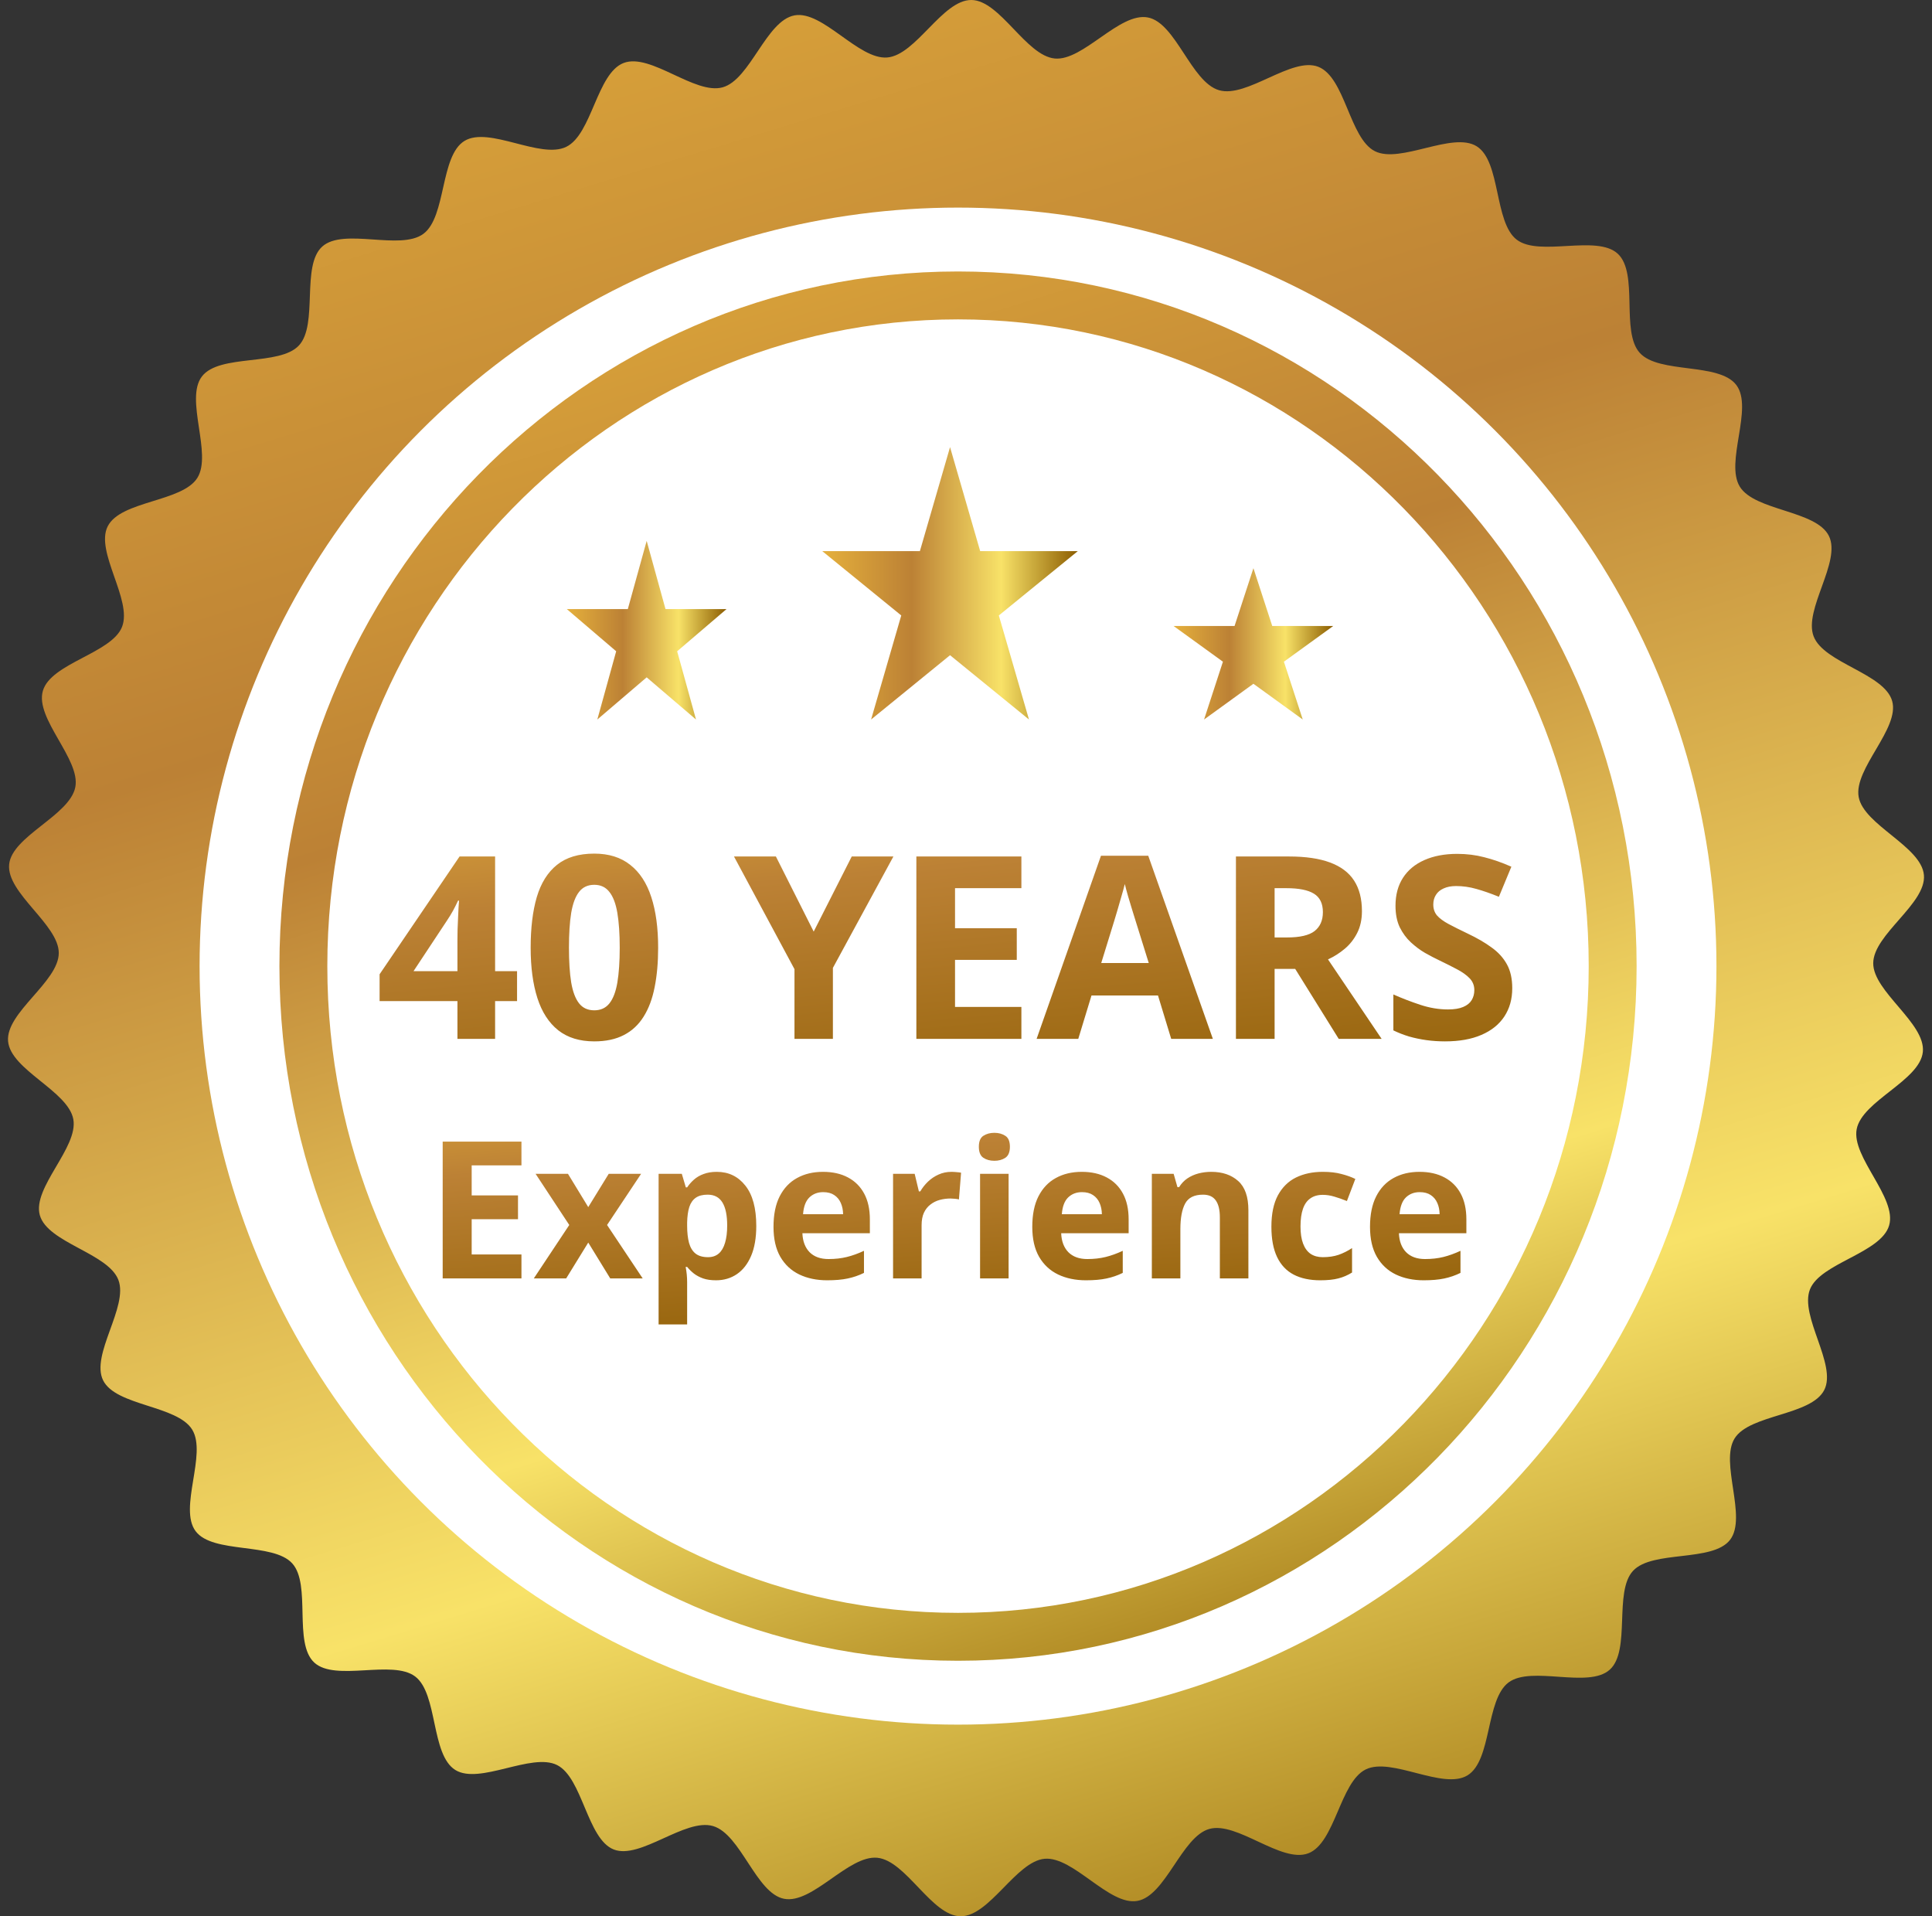 <svg width="121" height="120" viewBox="0 0 121 120" fill="none" xmlns="http://www.w3.org/2000/svg">
<rect x="0" y="0" width="121" height="120" fill="#333333" stroke="none"/>
<path d="M118.315 76.737C117.807 78.478 114.009 79.087 113.357 80.743C112.693 82.428 115.058 85.449 114.254 87.04C113.437 88.655 109.593 88.558 108.641 90.071C107.69 91.584 109.444 95.005 108.354 96.425C107.265 97.845 103.495 97.054 102.276 98.369C101.057 99.683 102.153 103.362 100.817 104.56C99.475 105.763 95.926 104.285 94.483 105.356C93.037 106.43 93.445 110.24 91.909 111.176C90.371 112.112 87.154 110.012 85.537 110.804C83.92 111.596 83.623 115.416 81.938 116.058C80.253 116.699 77.48 114.046 75.741 114.531C74.01 115.013 73.014 118.715 71.236 119.038C69.47 119.358 67.23 116.244 65.427 116.4C63.64 116.556 61.977 120.01 60.164 120C58.352 119.99 56.751 116.516 54.946 116.337C53.14 116.159 50.89 119.251 49.106 118.906C47.353 118.567 46.398 114.856 44.651 114.35C42.903 113.844 40.101 116.468 38.438 115.818C36.776 115.168 36.487 111.333 34.89 110.531C33.292 109.73 30.031 111.785 28.514 110.838C26.978 109.879 27.432 106.074 26.006 104.988C24.581 103.903 21.003 105.327 19.684 104.114C18.356 102.893 19.507 99.236 18.304 97.904C17.102 96.572 13.326 97.322 12.251 95.884C11.173 94.443 12.977 91.059 12.038 89.527C11.1 87.996 7.253 88.051 6.457 86.438C5.663 84.828 8.057 81.829 7.414 80.15C6.77 78.471 2.98 77.829 2.494 76.097C2.011 74.371 4.915 71.861 4.592 70.09C4.269 68.319 0.662 66.998 0.506 65.203C0.349 63.407 3.67 61.49 3.681 59.685C3.692 57.9 0.393 55.929 0.573 54.129C0.75 52.356 4.371 51.068 4.717 49.291C5.057 47.545 2.177 45.004 2.685 43.262C3.193 41.521 6.991 40.912 7.643 39.257C8.307 37.571 5.942 34.55 6.746 32.959C7.563 31.345 11.408 31.441 12.359 29.928C13.31 28.416 11.556 24.994 12.646 23.574C13.745 22.142 17.506 22.945 18.724 21.631C19.943 20.316 18.847 16.637 20.183 15.439C21.52 14.241 25.074 15.714 26.517 14.643C27.959 13.572 27.555 9.759 29.091 8.824C30.628 7.888 33.846 9.987 35.464 9.195C37.08 8.404 37.377 4.583 39.062 3.942C40.747 3.3 43.52 5.953 45.259 5.468C46.99 4.986 47.986 1.284 49.764 0.962C51.53 0.642 53.77 3.756 55.573 3.599C57.375 3.443 59.024 -0.011 60.836 2.69755e-05C62.627 0.011 64.249 3.484 66.055 3.663C67.834 3.839 70.11 0.749 71.894 1.094C73.647 1.433 74.602 5.144 76.35 5.65C78.097 6.156 80.899 3.532 82.562 4.182C84.253 4.844 84.513 8.667 86.11 9.469C87.708 10.27 90.969 8.215 92.486 9.162C94.004 10.11 93.569 13.926 94.994 15.011C96.419 16.097 99.997 14.673 101.316 15.886C102.644 17.107 101.493 20.764 102.696 22.096C103.903 23.433 107.674 22.678 108.749 24.116C109.827 25.557 108.023 28.941 108.962 30.473C109.902 32.005 113.748 31.949 114.543 33.562C115.337 35.172 112.943 38.171 113.587 39.85C114.231 41.529 118.02 42.171 118.506 43.903C118.99 45.629 116.085 48.139 116.408 49.91C116.729 51.67 120.337 53.001 120.494 54.797C120.652 56.593 117.33 58.509 117.319 60.315C117.308 62.099 120.607 64.071 120.427 65.87C120.247 67.669 116.629 68.931 116.283 70.708C115.943 72.454 118.823 74.996 118.315 76.737Z" fill="url(#paint0_linear_813_3180)"/>
<circle cx="60" cy="60.5" r="47.5" fill="white"/>
<path d="M101 60.5C101 83.729 82.611 102.5 60 102.5C37.389 102.5 19 83.729 19 60.5C19 37.271 37.389 18.5 60 18.5C82.611 18.5 101 37.271 101 60.5Z" stroke="url(#paint1_linear_813_3180)" stroke-width="3"/>
<path d="M40.501 33.871L41.681 38.143H45.5L42.41 40.784L43.59 45.057L40.501 42.416L37.41 45.057L38.591 40.784L35.5 38.143H39.32L40.501 33.871Z" fill="url(#paint2_linear_813_3180)"/>
<path d="M59.501 28L61.389 34.514H67.5L62.556 38.541L64.444 45.057L59.501 41.03L54.556 45.057L56.445 38.541L51.5 34.514H57.612L59.501 28Z" fill="url(#paint3_linear_813_3180)"/>
<path d="M78.501 35.581L79.68 39.2H83.5L80.41 41.437L81.59 45.057L78.501 42.819L75.41 45.057L76.591 41.437L73.5 39.2H77.32L78.501 35.581Z" fill="url(#paint4_linear_813_3180)"/>
<path d="M32.383 62.69H31.008V65.057H28.649V62.69H23.774V61.01L28.782 53.635H31.008V60.815H32.383V62.69ZM28.649 60.815V58.877C28.649 58.695 28.651 58.478 28.657 58.228C28.667 57.978 28.677 57.728 28.688 57.478C28.698 57.228 28.709 57.007 28.719 56.815C28.735 56.617 28.745 56.478 28.75 56.4H28.688C28.589 56.614 28.485 56.822 28.375 57.025C28.266 57.223 28.138 57.432 27.992 57.65L25.899 60.815H28.649ZM41.219 59.346C41.219 60.268 41.146 61.09 41 61.815C40.86 62.538 40.63 63.153 40.313 63.658C40 64.163 39.589 64.549 39.078 64.814C38.568 65.08 37.948 65.213 37.219 65.213C36.302 65.213 35.55 64.981 34.961 64.518C34.373 64.049 33.938 63.377 33.657 62.502C33.375 61.622 33.235 60.57 33.235 59.346C33.235 58.111 33.362 57.057 33.617 56.182C33.878 55.301 34.3 54.627 34.883 54.158C35.466 53.69 36.245 53.455 37.219 53.455C38.13 53.455 38.88 53.69 39.469 54.158C40.063 54.622 40.503 55.294 40.789 56.174C41.076 57.049 41.219 58.106 41.219 59.346ZM35.633 59.346C35.633 60.215 35.68 60.942 35.774 61.525C35.873 62.103 36.037 62.538 36.266 62.83C36.495 63.122 36.813 63.268 37.219 63.268C37.62 63.268 37.935 63.124 38.164 62.838C38.399 62.546 38.565 62.111 38.664 61.533C38.763 60.95 38.813 60.221 38.813 59.346C38.813 58.476 38.763 57.749 38.664 57.166C38.565 56.583 38.399 56.145 38.164 55.853C37.935 55.557 37.62 55.408 37.219 55.408C36.813 55.408 36.495 55.557 36.266 55.853C36.037 56.145 35.873 56.583 35.774 57.166C35.68 57.749 35.633 58.476 35.633 59.346ZM50.961 58.338L53.344 53.635H55.953L52.164 60.611V65.057H49.758V60.69L45.969 53.635H48.594L50.961 58.338ZM63.969 65.057H57.391V53.635H63.969V55.619H59.813V58.127H63.68V60.111H59.813V63.057H63.969V65.057ZM73.352 65.057L72.524 62.338H68.36L67.531 65.057H64.922L68.953 53.588H71.914L75.961 65.057H73.352ZM71.946 60.307L71.117 57.65C71.065 57.473 70.995 57.247 70.906 56.971C70.823 56.69 70.737 56.406 70.649 56.119C70.565 55.828 70.498 55.575 70.446 55.361C70.394 55.575 70.321 55.84 70.227 56.158C70.138 56.471 70.052 56.768 69.969 57.049C69.886 57.33 69.826 57.531 69.789 57.65L68.969 60.307H71.946ZM80.735 53.635C81.771 53.635 82.625 53.76 83.297 54.01C83.974 54.26 84.477 54.637 84.805 55.143C85.133 55.648 85.297 56.286 85.297 57.057C85.297 57.578 85.198 58.033 85 58.424C84.802 58.815 84.542 59.145 84.219 59.416C83.896 59.687 83.547 59.908 83.172 60.08L86.531 65.057H83.844L81.117 60.674H79.828V65.057H77.406V53.635H80.735ZM80.563 55.619H79.828V58.705H80.61C81.412 58.705 81.985 58.572 82.328 58.307C82.677 58.036 82.852 57.64 82.852 57.119C82.852 56.578 82.664 56.192 82.289 55.963C81.919 55.734 81.344 55.619 80.563 55.619ZM94.711 61.885C94.711 62.562 94.547 63.15 94.219 63.65C93.891 64.15 93.412 64.536 92.781 64.807C92.156 65.078 91.396 65.213 90.5 65.213C90.104 65.213 89.716 65.187 89.336 65.135C88.961 65.083 88.599 65.007 88.25 64.908C87.906 64.804 87.578 64.676 87.266 64.525V62.275C87.808 62.515 88.37 62.731 88.953 62.924C89.537 63.117 90.115 63.213 90.688 63.213C91.084 63.213 91.401 63.161 91.641 63.057C91.886 62.953 92.063 62.809 92.172 62.627C92.281 62.445 92.336 62.236 92.336 62.002C92.336 61.715 92.24 61.471 92.047 61.268C91.854 61.065 91.589 60.874 91.25 60.697C90.917 60.52 90.539 60.33 90.117 60.127C89.852 60.002 89.563 59.851 89.25 59.674C88.938 59.492 88.641 59.27 88.36 59.01C88.078 58.749 87.847 58.434 87.664 58.065C87.487 57.69 87.399 57.242 87.399 56.721C87.399 56.038 87.555 55.455 87.867 54.971C88.18 54.486 88.625 54.117 89.203 53.861C89.787 53.601 90.474 53.471 91.266 53.471C91.86 53.471 92.425 53.541 92.961 53.682C93.503 53.817 94.068 54.015 94.656 54.275L93.875 56.158C93.349 55.945 92.878 55.781 92.461 55.666C92.044 55.546 91.62 55.486 91.188 55.486C90.886 55.486 90.628 55.536 90.414 55.635C90.201 55.728 90.039 55.864 89.93 56.041C89.821 56.213 89.766 56.413 89.766 56.643C89.766 56.913 89.844 57.143 90 57.33C90.162 57.512 90.401 57.69 90.719 57.861C91.042 58.033 91.443 58.234 91.922 58.463C92.505 58.739 93.003 59.028 93.414 59.33C93.831 59.627 94.151 59.978 94.375 60.385C94.599 60.786 94.711 61.286 94.711 61.885Z" fill="url(#paint5_linear_813_3180)"/>
<path d="M32.658 80.057H27.725V71.49H32.658V72.978H29.541V74.859H32.442V76.348H29.541V78.557H32.658V80.057ZM35.653 76.711L33.543 73.506H35.571L36.842 75.592L38.125 73.506H40.153L38.02 76.711L40.252 80.057H38.219L36.842 77.812L35.459 80.057H33.432L35.653 76.711ZM44.893 73.383C45.631 73.383 46.227 73.67 46.68 74.244C47.137 74.818 47.365 75.66 47.365 76.769C47.365 77.512 47.258 78.137 47.043 78.644C46.828 79.148 46.532 79.529 46.153 79.787C45.774 80.045 45.338 80.174 44.846 80.174C44.529 80.174 44.258 80.135 44.032 80.057C43.805 79.975 43.612 79.871 43.451 79.746C43.291 79.617 43.153 79.481 43.035 79.336H42.942C42.973 79.492 42.996 79.652 43.012 79.816C43.028 79.981 43.035 80.141 43.035 80.297V82.939H41.248V73.506H42.701L42.953 74.356H43.035C43.153 74.18 43.295 74.018 43.463 73.869C43.631 73.721 43.832 73.603 44.067 73.518C44.305 73.428 44.58 73.383 44.893 73.383ZM44.319 74.812C44.006 74.812 43.758 74.877 43.575 75.006C43.391 75.135 43.256 75.328 43.17 75.586C43.088 75.844 43.043 76.17 43.035 76.564V76.758C43.035 77.18 43.075 77.537 43.153 77.83C43.235 78.123 43.369 78.346 43.557 78.498C43.748 78.65 44.01 78.727 44.342 78.727C44.615 78.727 44.84 78.65 45.016 78.498C45.192 78.346 45.322 78.123 45.408 77.83C45.498 77.533 45.543 77.172 45.543 76.746C45.543 76.106 45.444 75.623 45.244 75.299C45.045 74.975 44.737 74.812 44.319 74.812ZM51.543 73.383C52.149 73.383 52.67 73.5 53.108 73.734C53.545 73.965 53.883 74.301 54.121 74.742C54.36 75.184 54.479 75.723 54.479 76.359V77.227H50.254C50.274 77.731 50.424 78.127 50.705 78.416C50.99 78.701 51.385 78.844 51.889 78.844C52.307 78.844 52.69 78.801 53.037 78.715C53.385 78.629 53.742 78.5 54.11 78.328V79.711C53.785 79.871 53.446 79.988 53.09 80.062C52.739 80.137 52.311 80.174 51.807 80.174C51.151 80.174 50.569 80.053 50.061 79.811C49.557 79.568 49.16 79.199 48.871 78.703C48.586 78.207 48.444 77.582 48.444 76.828C48.444 76.062 48.572 75.426 48.83 74.918C49.092 74.406 49.455 74.023 49.92 73.769C50.385 73.512 50.926 73.383 51.543 73.383ZM51.555 74.654C51.207 74.654 50.918 74.766 50.688 74.988C50.461 75.211 50.33 75.561 50.295 76.037H52.803C52.799 75.772 52.75 75.535 52.657 75.328C52.567 75.121 52.43 74.957 52.246 74.836C52.067 74.715 51.836 74.654 51.555 74.654ZM59.588 73.383C59.678 73.383 59.782 73.389 59.899 73.4C60.02 73.408 60.117 73.42 60.192 73.436L60.057 75.111C59.998 75.092 59.914 75.078 59.805 75.07C59.7 75.059 59.608 75.053 59.529 75.053C59.299 75.053 59.075 75.082 58.856 75.141C58.641 75.199 58.447 75.295 58.276 75.428C58.104 75.557 57.967 75.728 57.865 75.943C57.768 76.154 57.719 76.414 57.719 76.723V80.057H55.932V73.506H57.285L57.549 74.607H57.637C57.766 74.385 57.926 74.182 58.117 73.998C58.313 73.811 58.533 73.662 58.779 73.553C59.029 73.439 59.299 73.383 59.588 73.383ZM63.168 73.506V80.057H61.381V73.506H63.168ZM62.278 70.939C62.543 70.939 62.772 71.002 62.963 71.127C63.154 71.248 63.25 71.477 63.25 71.812C63.25 72.144 63.154 72.375 62.963 72.504C62.772 72.629 62.543 72.691 62.278 72.691C62.008 72.691 61.778 72.629 61.586 72.504C61.399 72.375 61.305 72.144 61.305 71.812C61.305 71.477 61.399 71.248 61.586 71.127C61.778 71.002 62.008 70.939 62.278 70.939ZM67.75 73.383C68.356 73.383 68.877 73.5 69.315 73.734C69.752 73.965 70.09 74.301 70.328 74.742C70.567 75.184 70.686 75.723 70.686 76.359V77.227H66.461C66.481 77.731 66.631 78.127 66.912 78.416C67.198 78.701 67.592 78.844 68.096 78.844C68.514 78.844 68.897 78.801 69.244 78.715C69.592 78.629 69.95 78.5 70.317 78.328V79.711C69.992 79.871 69.653 79.988 69.297 80.062C68.946 80.137 68.518 80.174 68.014 80.174C67.358 80.174 66.776 80.053 66.268 79.811C65.764 79.568 65.367 79.199 65.078 78.703C64.793 78.207 64.651 77.582 64.651 76.828C64.651 76.062 64.779 75.426 65.037 74.918C65.299 74.406 65.662 74.023 66.127 73.769C66.592 73.512 67.133 73.383 67.75 73.383ZM67.762 74.654C67.414 74.654 67.125 74.766 66.895 74.988C66.668 75.211 66.537 75.561 66.502 76.037H69.01C69.006 75.772 68.957 75.535 68.864 75.328C68.774 75.121 68.637 74.957 68.453 74.836C68.274 74.715 68.043 74.654 67.762 74.654ZM75.86 73.383C76.559 73.383 77.121 73.574 77.547 73.957C77.973 74.336 78.186 74.945 78.186 75.785V80.057H76.399V76.231C76.399 75.762 76.313 75.408 76.141 75.17C75.973 74.932 75.707 74.812 75.344 74.812C74.797 74.812 74.424 74.998 74.225 75.369C74.026 75.74 73.926 76.275 73.926 76.975V80.057H72.139V73.506H73.504L73.744 74.344H73.844C73.985 74.117 74.158 73.934 74.365 73.793C74.576 73.652 74.809 73.549 75.063 73.482C75.321 73.416 75.586 73.383 75.86 73.383ZM82.686 80.174C82.037 80.174 81.485 80.057 81.028 79.822C80.571 79.584 80.223 79.217 79.985 78.721C79.746 78.225 79.627 77.59 79.627 76.816C79.627 76.016 79.762 75.363 80.031 74.859C80.305 74.352 80.682 73.978 81.162 73.74C81.647 73.502 82.207 73.383 82.844 73.383C83.297 73.383 83.688 73.428 84.016 73.518C84.348 73.603 84.637 73.707 84.883 73.828L84.356 75.211C84.075 75.098 83.813 75.006 83.571 74.936C83.328 74.861 83.086 74.824 82.844 74.824C82.531 74.824 82.272 74.898 82.065 75.047C81.858 75.191 81.703 75.41 81.602 75.703C81.5 75.996 81.45 76.363 81.45 76.805C81.45 77.238 81.504 77.598 81.614 77.883C81.723 78.168 81.881 78.381 82.088 78.522C82.295 78.658 82.547 78.727 82.844 78.727C83.215 78.727 83.545 78.678 83.834 78.58C84.123 78.478 84.404 78.338 84.678 78.158V79.688C84.404 79.859 84.117 79.982 83.817 80.057C83.52 80.135 83.143 80.174 82.686 80.174ZM88.903 73.383C89.508 73.383 90.029 73.5 90.467 73.734C90.904 73.965 91.242 74.301 91.481 74.742C91.719 75.184 91.838 75.723 91.838 76.359V77.227H87.614C87.633 77.731 87.783 78.127 88.065 78.416C88.35 78.701 88.744 78.844 89.248 78.844C89.666 78.844 90.049 78.801 90.397 78.715C90.744 78.629 91.102 78.5 91.469 78.328V79.711C91.145 79.871 90.805 79.988 90.45 80.062C90.098 80.137 89.67 80.174 89.166 80.174C88.51 80.174 87.928 80.053 87.42 79.811C86.916 79.568 86.52 79.199 86.231 78.703C85.946 78.207 85.803 77.582 85.803 76.828C85.803 76.062 85.932 75.426 86.19 74.918C86.451 74.406 86.815 74.023 87.279 73.769C87.744 73.512 88.285 73.383 88.903 73.383ZM88.914 74.654C88.567 74.654 88.278 74.766 88.047 74.988C87.821 75.211 87.69 75.561 87.654 76.037H90.162C90.158 75.772 90.11 75.535 90.016 75.328C89.926 75.121 89.789 74.957 89.606 74.836C89.426 74.715 89.196 74.654 88.914 74.654Z" fill="url(#paint6_linear_813_3180)"/>
<defs>
<linearGradient id="paint0_linear_813_3180" x1="-77.709" y1="17.644" x2="-31.574" y2="168.933" gradientUnits="userSpaceOnUse">
<stop stop-color="#E5B03C"/>
<stop offset="0.35" stop-color="#BC8135"/>
<stop offset="0.7" stop-color="#F8E268"/>
<stop offset="1" stop-color="#8C5D01"/>
</linearGradient>
<linearGradient id="paint1_linear_813_3180" x1="-37.898" y1="29.792" x2="-3.802" y2="139.034" gradientUnits="userSpaceOnUse">
<stop stop-color="#E5B03C"/>
<stop offset="0.35" stop-color="#BC8135"/>
<stop offset="0.7" stop-color="#F8E268"/>
<stop offset="1" stop-color="#8C5D01"/>
</linearGradient>
<linearGradient id="paint2_linear_813_3180" x1="35.5" y1="39.464" x2="45.5" y2="39.464" gradientUnits="userSpaceOnUse">
<stop stop-color="#E5B03C"/>
<stop offset="0.35" stop-color="#BC8135"/>
<stop offset="0.7" stop-color="#F8E268"/>
<stop offset="1" stop-color="#8C5D01"/>
</linearGradient>
<linearGradient id="paint3_linear_813_3180" x1="51.5" y1="36.528" x2="67.5" y2="36.528" gradientUnits="userSpaceOnUse">
<stop stop-color="#E5B03C"/>
<stop offset="0.35" stop-color="#BC8135"/>
<stop offset="0.7" stop-color="#F8E268"/>
<stop offset="1" stop-color="#8C5D01"/>
</linearGradient>
<linearGradient id="paint4_linear_813_3180" x1="73.5" y1="40.319" x2="83.5" y2="40.319" gradientUnits="userSpaceOnUse">
<stop stop-color="#E5B03C"/>
<stop offset="0.35" stop-color="#BC8135"/>
<stop offset="0.7" stop-color="#F8E268"/>
<stop offset="1" stop-color="#8C5D01"/>
</linearGradient>
<linearGradient id="paint5_linear_813_3180" x1="-23.425" y1="51.291" x2="-20.625" y2="81.346" gradientUnits="userSpaceOnUse">
<stop stop-color="#E5B03C"/>
<stop offset="0.35" stop-color="#BC8135"/>
<stop offset="1" stop-color="#8C5D01"/>
</linearGradient>
<linearGradient id="paint6_linear_813_3180" x1="-23.425" y1="69.409" x2="-21.938" y2="91.356" gradientUnits="userSpaceOnUse">
<stop stop-color="#E5B03C"/>
<stop offset="0.35" stop-color="#BC8135"/>
<stop offset="1" stop-color="#8C5D01"/>
</linearGradient>
</defs>
</svg>
